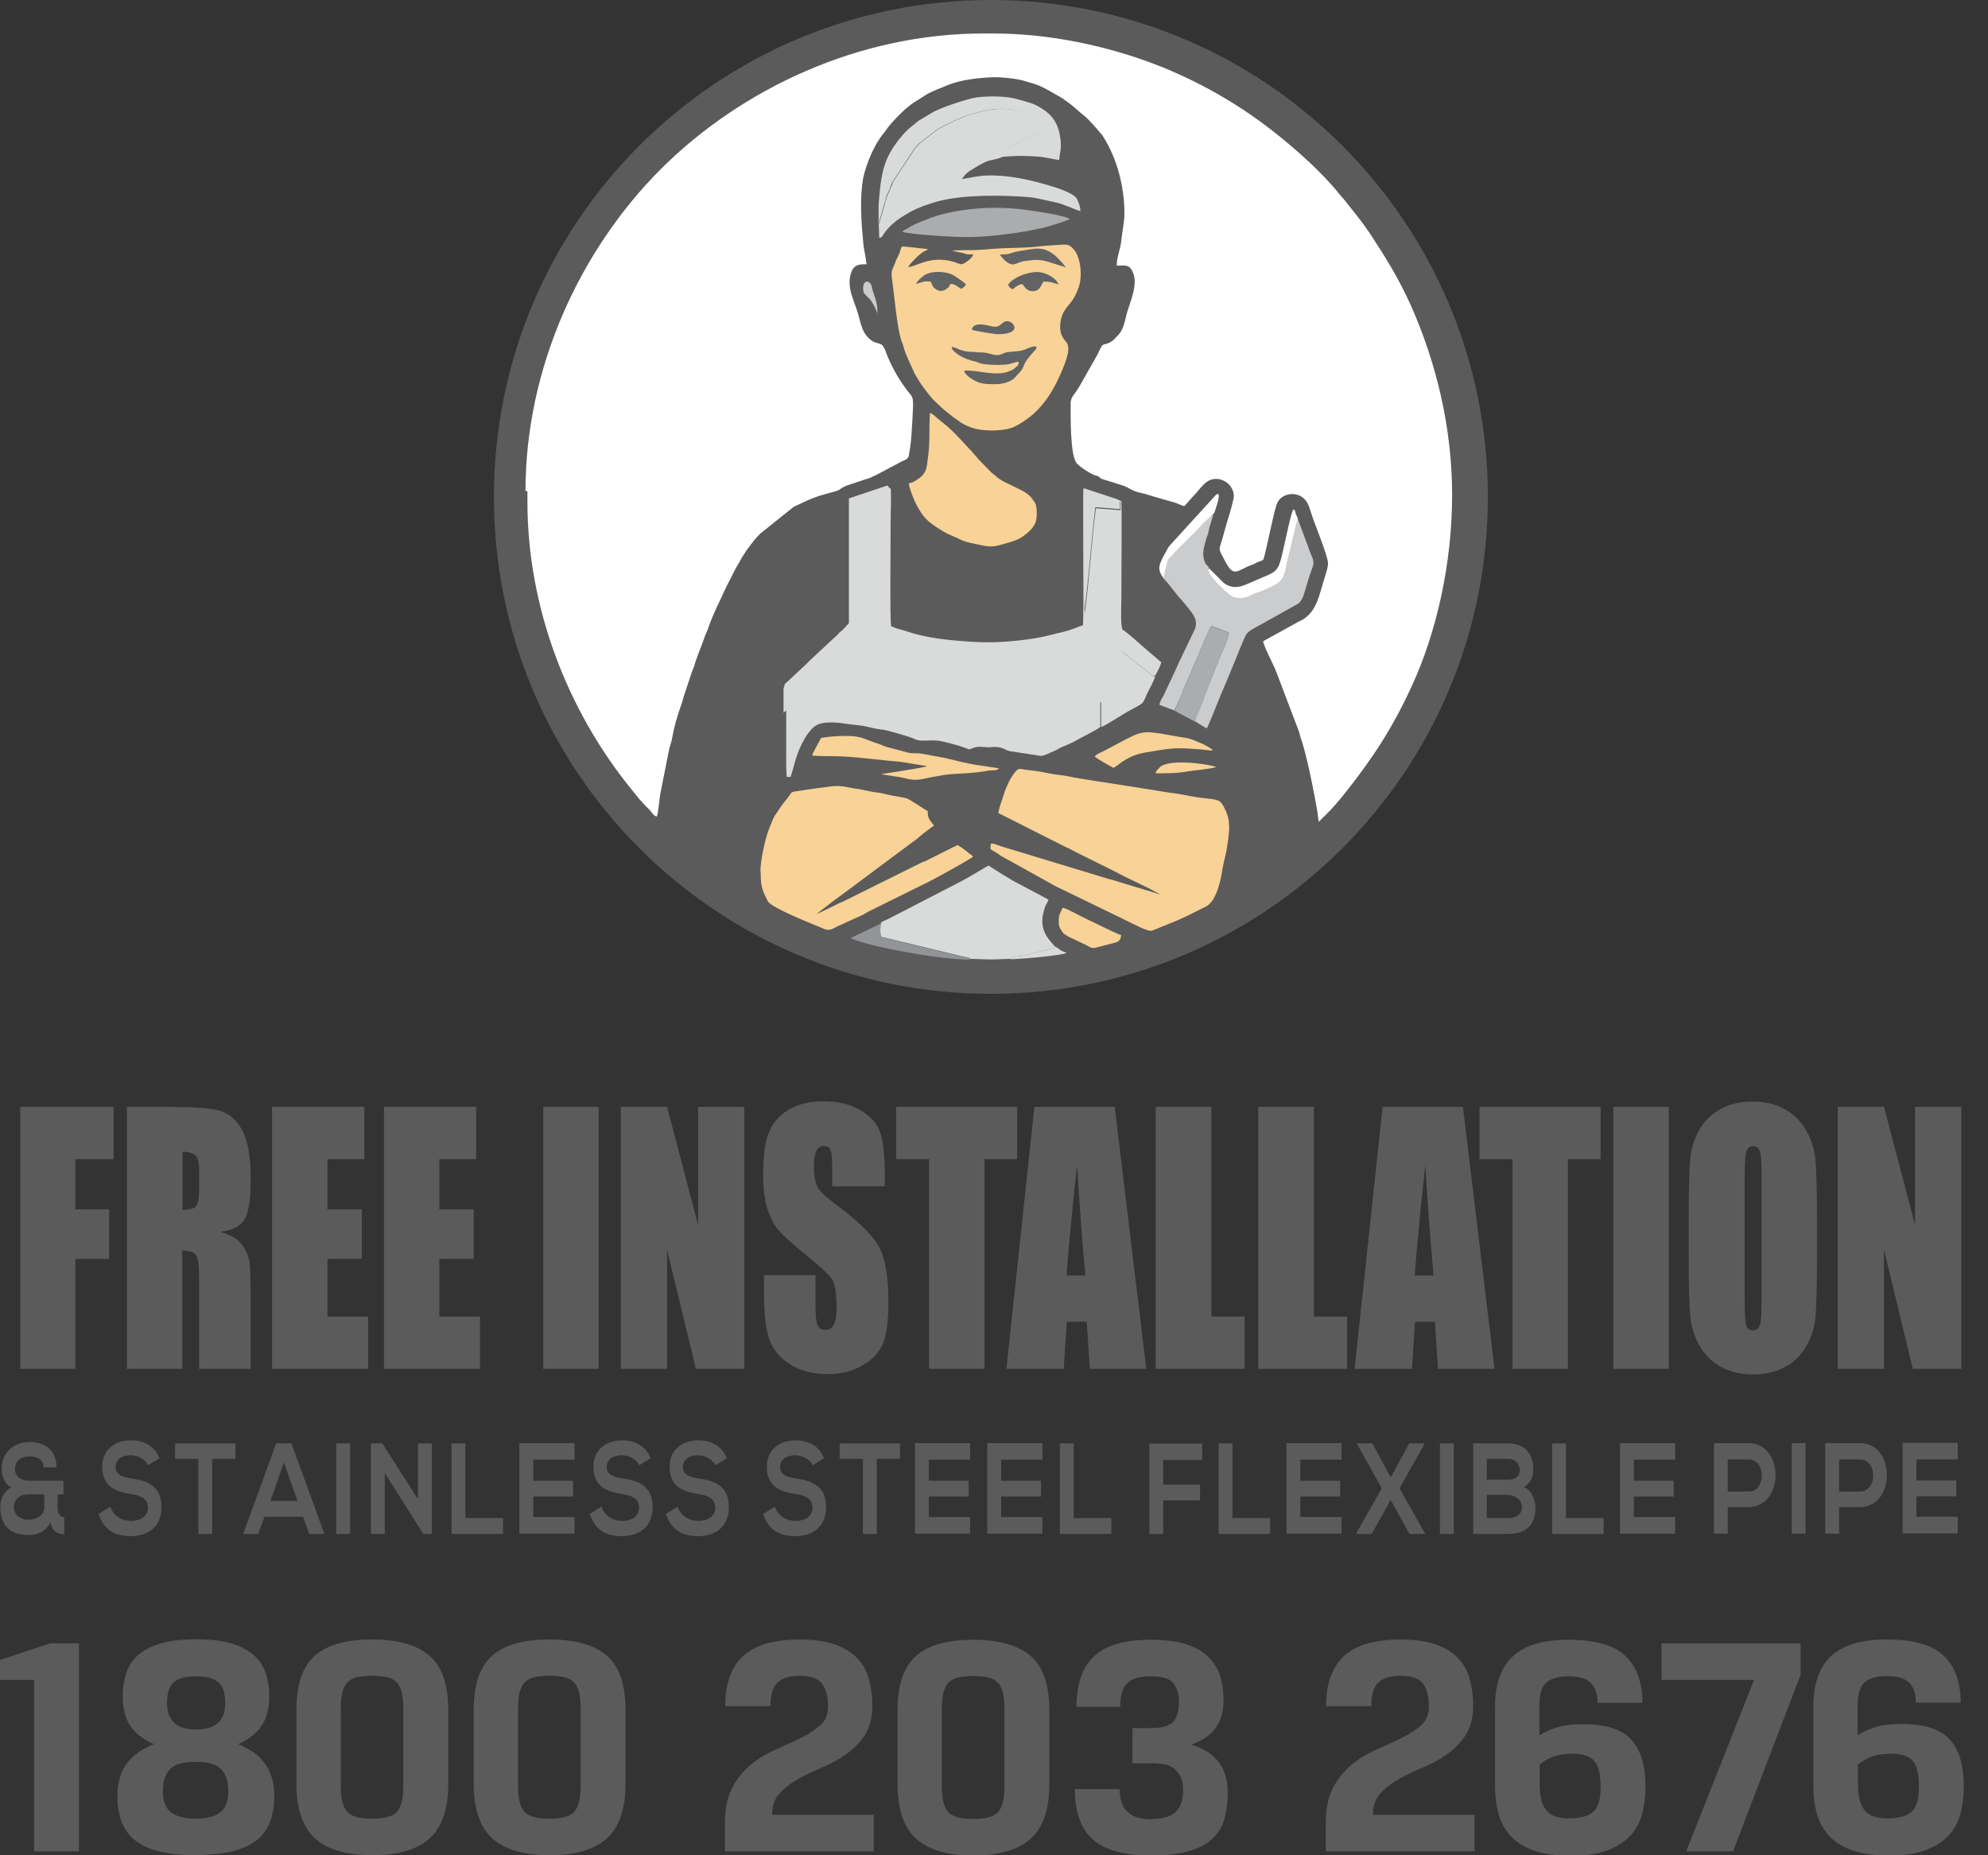 <svg width="75" height="70" viewBox="0 0 75 70" fill="none" xmlns="http://www.w3.org/2000/svg">
<rect x="0" y="0" width="75" height="70" fill="#333333" stroke="none"/>
<g clip-path="url(#clip0_6397_193796)">
<path d="M73.856 57.228H72.299V56.455H73.804V55.859H72.299V55.065H73.856V54.438H71.777V57.855H73.856V57.218V57.228ZM70.167 54.448C69.728 54.448 69.3 54.448 68.861 54.448V57.866H69.383V56.862H70.167C71.526 56.862 71.526 54.448 70.167 54.448ZM69.383 55.065H70.167C70.836 55.065 70.836 56.277 70.167 56.277H69.383V55.065ZM68.119 57.866V54.448H67.596V57.866H68.119ZM65.966 54.448C65.527 54.448 65.099 54.448 64.66 54.448V57.866H65.182V56.862H65.966C67.325 56.862 67.325 54.448 65.966 54.448ZM65.182 55.065H65.966C66.635 55.065 66.635 56.277 65.966 56.277H65.182V55.065ZM63.197 57.239H61.639V56.465H63.144V55.87H61.639V55.075H63.197V54.448H61.117V57.866H63.197V57.228V57.239ZM58.556 54.459V57.876H60.5V57.28H59.079V54.459H58.556ZM56.895 54.459H55.578V57.876H56.895C57.469 57.876 57.929 57.636 57.929 56.873C57.929 56.653 57.814 56.235 57.49 56.11C57.752 55.964 57.846 55.713 57.846 55.452C57.846 54.762 57.438 54.459 56.895 54.459ZM56.09 55.044H56.895C57.229 55.044 57.334 55.305 57.334 55.462C57.334 55.661 57.229 55.828 56.895 55.828H56.09V55.033V55.044ZM56.09 56.403H56.895C57.104 56.403 57.417 56.559 57.417 56.873C57.417 57.186 57.114 57.28 56.895 57.28H56.09V56.403ZM54.846 57.876V54.459H54.324V57.876H54.846ZM52.463 55.734L51.774 54.459H51.199V54.49L52.129 56.152L51.167 57.855V57.876H51.753L52.463 56.591L53.174 57.876H53.759V57.855L52.798 56.152L53.738 54.49V54.459H53.164L52.474 55.734H52.463ZM50.614 57.239H49.056V56.465H50.561V55.87H49.056V55.075H50.614V54.448H48.534V57.866H50.614V57.228V57.239ZM45.973 54.459V57.876H47.917V57.28H46.496V54.459H45.973ZM43.883 57.876V56.612H45.273V56.016H43.883V55.086H45.357V54.469H43.361V57.876H43.883ZM39.985 54.459V57.876H41.929V57.28H40.508V54.459H39.985ZM39.327 57.239H37.77V56.465H39.274V55.87H37.77V55.075H39.327V54.448H37.247V57.866H39.327V57.228V57.239ZM36.599 57.239H35.042V56.465H36.547V55.87H35.042V55.075H36.599V54.448H34.519V57.866H36.599V57.228V57.239ZM32.554 57.876H33.077V55.044H33.955V54.459H31.677V55.044H32.554V57.876ZM31.091 55.023C30.882 54.501 30.433 54.344 30.005 54.344C29.492 54.344 28.928 54.636 28.928 55.337C28.928 56.099 29.451 56.288 30.015 56.371C30.381 56.423 30.652 56.549 30.652 56.873C30.652 57.239 30.339 57.385 30.015 57.385C29.691 57.385 29.357 57.218 29.231 56.842L28.792 57.124C29.001 57.751 29.43 57.96 30.005 57.96C30.621 57.96 31.165 57.636 31.165 56.873C31.165 56.058 30.621 55.87 30.046 55.786C29.712 55.734 29.43 55.65 29.43 55.358C29.43 55.107 29.618 54.908 30.005 54.908C30.308 54.908 30.569 55.096 30.663 55.284L31.081 55.023H31.091ZM27.423 55.023C27.214 54.501 26.765 54.344 26.336 54.344C25.824 54.344 25.26 54.636 25.26 55.337C25.26 56.099 25.782 56.288 26.347 56.371C26.712 56.423 26.984 56.549 26.984 56.873C26.984 57.239 26.671 57.385 26.347 57.385C26.023 57.385 25.688 57.218 25.563 56.842L25.124 57.124C25.333 57.751 25.761 57.96 26.336 57.96C26.953 57.96 27.496 57.636 27.496 56.873C27.496 56.058 26.953 55.87 26.378 55.786C26.044 55.734 25.761 55.65 25.761 55.358C25.761 55.107 25.95 54.908 26.336 54.908C26.639 54.908 26.901 55.096 26.995 55.284L27.413 55.023H27.423ZM24.549 55.023C24.34 54.501 23.891 54.344 23.462 54.344C22.95 54.344 22.386 54.636 22.386 55.337C22.386 56.099 22.908 56.288 23.473 56.371C23.838 56.423 24.11 56.549 24.11 56.873C24.11 57.239 23.797 57.385 23.473 57.385C23.149 57.385 22.814 57.218 22.689 56.842L22.25 57.124C22.459 57.751 22.887 57.96 23.462 57.96C24.079 57.96 24.622 57.636 24.622 56.873C24.622 56.058 24.079 55.87 23.504 55.786C23.17 55.734 22.887 55.65 22.887 55.358C22.887 55.107 23.076 54.908 23.462 54.908C23.765 54.908 24.027 55.096 24.121 55.284L24.539 55.023H24.549ZM21.675 57.239H20.118V56.465H21.623V55.87H20.118V55.075H21.675V54.448H19.595V57.866H21.675V57.228V57.239ZM17.035 54.459V57.876H18.979V57.28H17.558V54.459H17.035ZM15.781 56.58L14.422 54.459H13.994V57.876H14.516V55.577L15.969 57.876H16.293V54.459H15.77V56.58H15.781ZM13.21 57.876V54.459H12.687V57.876H13.21ZM11.224 56.633H10.2L10.712 55.18L11.224 56.633ZM11.663 57.876H12.238L10.994 54.459H10.419L9.176 57.876H9.74L9.981 57.228H11.433L11.663 57.876ZM7.483 57.876H8.005V55.044H8.883V54.459H6.605V55.044H7.483V57.876ZM6.02 55.023C5.811 54.501 5.361 54.344 4.933 54.344C4.421 54.344 3.856 54.636 3.856 55.337C3.856 56.099 4.379 56.288 4.943 56.371C5.309 56.423 5.581 56.549 5.581 56.873C5.581 57.239 5.267 57.385 4.943 57.385C4.619 57.385 4.285 57.218 4.159 56.842L3.72 57.124C3.93 57.751 4.358 57.96 4.933 57.96C5.549 57.96 6.093 57.636 6.093 56.873C6.093 56.058 5.549 55.87 4.975 55.786C4.64 55.734 4.358 55.65 4.358 55.358C4.358 55.107 4.546 54.908 4.933 54.908C5.236 54.908 5.497 55.096 5.591 55.284L6.009 55.023H6.02ZM2.163 56.382H2.393V55.87H1.097C0.909 55.87 0.564 55.776 0.564 55.431C0.564 55.232 0.69 54.95 1.108 54.95C1.39 54.95 1.641 55.054 1.641 55.368H2.132C2.132 54.636 1.599 54.407 1.118 54.407C0.637 54.407 0.063 54.699 0.063 55.431C0.063 55.702 0.188 56.026 0.439 56.12C0.178 56.225 0.01 56.549 0.01 56.831C0.01 57.678 0.502 57.918 1.108 57.918C1.4 57.918 1.714 57.803 1.902 57.437C1.986 57.824 2.216 57.887 2.425 57.887V57.249C2.247 57.249 2.174 57.082 2.174 56.883V56.382H2.163ZM1.066 56.382H1.672V56.873C1.672 57.218 1.275 57.343 1.097 57.343C0.805 57.343 0.523 57.197 0.523 56.842C0.523 56.633 0.69 56.382 1.076 56.382H1.066Z" fill="#5B5B5B"/>
<path d="M73.992 41.762V51.648H72.163L71.076 47.154V51.648H69.331V41.762H71.076L72.247 46.214V41.762H73.992ZM66.457 44.312C66.457 43.852 66.436 43.559 66.394 43.434C66.353 43.309 66.269 43.246 66.144 43.246C66.039 43.246 65.956 43.298 65.903 43.403C65.851 43.507 65.82 43.81 65.82 44.322V48.941C65.82 49.516 65.841 49.872 65.872 49.997C65.914 50.133 65.997 50.196 66.133 50.196C66.269 50.196 66.363 50.123 66.405 49.966C66.447 49.809 66.457 49.443 66.457 48.858V44.312ZM68.547 47.562C68.547 48.555 68.526 49.255 68.495 49.673C68.453 50.091 68.338 50.467 68.14 50.802C67.941 51.147 67.669 51.408 67.325 51.586C66.98 51.774 66.593 51.857 66.133 51.857C65.673 51.857 65.318 51.774 64.973 51.596C64.628 51.418 64.356 51.167 64.147 50.823C63.938 50.478 63.813 50.102 63.771 49.694C63.73 49.286 63.709 48.576 63.709 47.551V45.858C63.709 44.866 63.73 44.166 63.761 43.747C63.803 43.329 63.918 42.953 64.116 42.619C64.315 42.274 64.587 42.013 64.931 41.835C65.276 41.647 65.663 41.563 66.123 41.563C66.583 41.563 66.938 41.647 67.283 41.825C67.628 42.002 67.899 42.253 68.108 42.598C68.317 42.943 68.443 43.319 68.485 43.727C68.526 44.134 68.547 44.845 68.547 45.869V47.562ZM62.956 41.762V51.648H60.866V41.762H62.956ZM60.385 41.762V43.737H59.152V51.648H57.062V43.737H55.818V41.762H60.375H60.385ZM54.083 48.126C53.979 47.008 53.874 45.618 53.77 43.967C53.561 45.869 53.435 47.259 53.373 48.126H54.083ZM55.191 41.762L56.383 51.648H54.251L54.136 49.872H53.383L53.268 51.648H51.105L52.16 41.762H55.181H55.191ZM49.569 41.762V49.673H50.823V51.648H47.468V41.762H49.558H49.569ZM45.702 41.762V49.673H46.956V51.648H43.601V41.762H45.691H45.702ZM40.947 48.126C40.842 47.008 40.737 45.618 40.633 43.967C40.424 45.869 40.299 47.259 40.236 48.126H40.947ZM42.054 41.762L43.246 51.648H41.114L40.999 49.872H40.246L40.131 51.648H37.968L39.024 41.762H42.044H42.054ZM38.376 41.762V43.737H37.142V51.648H35.052V43.737H33.809V41.762H38.365H38.376ZM33.338 44.761H31.395V44.03C31.395 43.685 31.374 43.465 31.321 43.371C31.269 43.277 31.196 43.235 31.081 43.235C30.956 43.235 30.861 43.298 30.799 43.423C30.736 43.549 30.705 43.737 30.705 43.998C30.705 44.322 30.747 44.573 30.82 44.74C30.893 44.907 31.091 45.106 31.405 45.346C32.335 46.026 32.91 46.59 33.15 47.019C33.391 47.458 33.516 48.158 33.516 49.119C33.516 49.819 33.453 50.342 33.317 50.676C33.182 51.011 32.931 51.293 32.544 51.512C32.157 51.742 31.718 51.847 31.206 51.847C30.652 51.847 30.172 51.711 29.775 51.46C29.377 51.199 29.127 50.864 29.001 50.467C28.876 50.06 28.823 49.495 28.823 48.753V48.105H30.767V49.307C30.767 49.673 30.799 49.913 30.851 50.018C30.903 50.123 30.997 50.175 31.144 50.175C31.29 50.175 31.384 50.112 31.457 49.976C31.53 49.84 31.562 49.642 31.562 49.38C31.562 48.795 31.499 48.419 31.374 48.241C31.238 48.064 30.914 47.761 30.402 47.343C29.879 46.925 29.545 46.611 29.377 46.423C29.21 46.235 29.074 45.963 28.959 45.629C28.844 45.294 28.792 44.855 28.792 44.333C28.792 43.58 28.865 43.026 29.033 42.671C29.189 42.316 29.44 42.044 29.796 41.845C30.151 41.647 30.569 41.553 31.06 41.553C31.604 41.553 32.063 41.657 32.44 41.877C32.816 42.096 33.077 42.368 33.192 42.692C33.317 43.016 33.38 43.58 33.38 44.364V44.751L33.338 44.761ZM28.081 41.762V51.648H26.253L25.166 47.154V51.648H23.42V41.762H25.166L26.336 46.214V41.762H28.081ZM22.584 41.762V51.648H20.494V41.762H22.584ZM14.485 41.762H17.965V43.737H16.575V45.629H17.871V47.499H16.575V49.673H18.111V51.648H14.485V41.762ZM10.263 41.762H13.743V43.737H12.353V45.629H13.649V47.499H12.353V49.673H13.889V51.648H10.263V41.762ZM6.887 43.444V45.65C7.117 45.65 7.284 45.608 7.378 45.535C7.472 45.451 7.514 45.2 7.514 44.761V44.218C7.514 43.904 7.472 43.695 7.378 43.601C7.284 43.507 7.128 43.455 6.887 43.455V43.444ZM4.797 41.762H6.271C7.253 41.762 7.922 41.804 8.267 41.898C8.612 41.992 8.904 42.232 9.124 42.619C9.343 43.005 9.458 43.612 9.458 44.458C9.458 45.231 9.385 45.743 9.228 46.005C9.071 46.266 8.768 46.423 8.308 46.475C8.726 46.6 8.998 46.768 9.145 46.987C9.291 47.196 9.374 47.395 9.406 47.572C9.437 47.75 9.458 48.241 9.458 49.036V51.648H7.514V48.356C7.514 47.823 7.483 47.499 7.41 47.374C7.347 47.248 7.169 47.186 6.877 47.186V51.648H4.787V41.762H4.797ZM0.752 41.762H4.285V43.737H2.843V45.629H4.118V47.499H2.843V51.648H0.763V41.762H0.752Z" fill="#5B5B5B"/>
<path fill-rule="evenodd" clip-rule="evenodd" d="M37.383 0C27.026 0 18.634 8.392 18.634 18.749C18.634 29.106 27.026 37.498 37.383 37.498C47.74 37.498 56.132 29.106 56.132 18.749C56.132 8.392 47.729 0 37.383 0Z" fill="#5B5B5B"/>
<path fill-rule="evenodd" clip-rule="evenodd" d="M37.383 1.244C47.05 1.244 54.888 9.082 54.888 18.749C54.888 28.416 47.05 36.255 37.383 36.255C27.716 36.255 19.878 28.416 19.878 18.749C19.878 9.082 27.716 1.244 37.383 1.244Z" fill="#FEFEFE"/>
<path fill-rule="evenodd" clip-rule="evenodd" d="M19.679 18.487L19.7 19.815C19.7 20.337 19.919 21.863 20.045 22.365L20.275 23.358C20.337 23.577 20.4 23.786 20.463 23.995L20.557 24.298C20.724 24.81 20.912 25.301 21.121 25.793C21.163 25.887 21.205 25.981 21.247 26.075L22.574 28.479C22.929 29.012 23.567 29.889 23.995 30.349C24.037 30.391 24.058 30.412 24.1 30.454C24.142 30.506 24.142 30.516 24.194 30.569C24.236 30.61 24.256 30.631 24.288 30.673L25.866 32.209C25.95 32.283 26.012 32.335 26.096 32.398C27.131 33.234 27.778 33.641 28.918 34.31C29.294 34.529 29.775 34.77 30.172 34.937C31.269 35.386 31.468 35.47 32.596 35.804C33.025 35.93 33.474 36.035 33.934 36.129C34.164 36.17 34.394 36.223 34.634 36.254C34.76 36.275 34.885 36.285 34.99 36.306C35.648 36.4 36.202 36.453 36.913 36.453C37.069 36.453 37.153 36.473 37.268 36.473H37.393C37.498 36.473 37.581 36.453 37.686 36.453C37.822 36.453 37.958 36.453 38.093 36.453C38.501 36.453 38.877 36.39 39.264 36.358C39.766 36.327 40.215 36.233 40.717 36.149C40.936 36.108 41.176 36.045 41.396 36.003C42.295 35.815 43.194 35.502 44.05 35.157L45.064 34.707C45.158 34.655 45.231 34.624 45.336 34.571L45.618 34.425C46.057 34.195 46.486 33.944 46.904 33.673L47.656 33.171C48.053 32.889 48.45 32.596 48.816 32.272L49.046 32.074C49.13 32.011 49.171 31.959 49.266 31.886L49.6 31.572C49.6 31.572 49.6 31.572 49.61 31.561C49.61 31.561 49.61 31.561 49.621 31.551L50.499 30.652C50.499 30.652 50.541 30.59 50.593 30.537L50.791 30.318C51.272 29.806 51.92 28.917 52.286 28.322C52.349 28.228 52.39 28.154 52.453 28.06C52.704 27.632 52.965 27.203 53.184 26.754L54.167 24.413L54.459 23.452C54.585 23.013 54.69 22.584 54.773 22.135C54.815 21.894 54.867 21.654 54.898 21.424C55.003 20.525 55.087 20.034 55.076 19.125C55.076 18.989 55.097 18.926 55.097 18.801V18.697C55.097 18.571 55.076 18.498 55.076 18.341C55.076 17.933 55.076 17.568 55.024 17.16C55.003 17.024 54.992 16.909 54.992 16.773C54.961 16.167 54.763 15.279 54.627 14.673C54.428 13.805 54.157 12.969 53.833 12.154C53.812 12.091 53.791 12.071 53.77 12.018L53.582 11.579C53.508 11.391 53.414 11.214 53.32 11.025C53.143 10.66 52.965 10.284 52.746 9.939C52.181 9.008 51.586 8.089 50.864 7.274L50.394 6.741C50.394 6.741 50.321 6.668 50.279 6.626L50.018 6.344C50.018 6.344 50.018 6.344 50.008 6.333L48.565 5.027C48.492 4.964 48.419 4.912 48.346 4.849C47.593 4.243 46.465 3.501 45.587 3.062L44.897 2.717C43.988 2.268 43.005 1.944 42.033 1.662L41.041 1.421C39.797 1.149 38.501 1.045 37.132 1.045C35.836 1.045 34.509 1.223 33.265 1.515C33.119 1.547 32.972 1.588 32.837 1.62C32.481 1.693 32.147 1.818 31.802 1.923C31.718 1.954 31.677 1.975 31.583 1.996C31.112 2.132 30.13 2.55 29.649 2.801L29.377 2.937C28.395 3.396 27.475 4.023 26.618 4.671C26.503 4.755 26.42 4.828 26.315 4.912C26.263 4.954 26.232 4.985 26.169 5.037C25.615 5.476 24.946 6.093 24.465 6.626L24.204 6.908C23.598 7.598 22.908 8.455 22.448 9.228C22.407 9.291 22.386 9.322 22.344 9.395C22.302 9.458 22.281 9.5 22.239 9.562C22.166 9.688 22.104 9.792 22.03 9.907C21.665 10.524 21.205 11.433 20.954 12.102C20.86 12.363 20.745 12.624 20.651 12.896C20.223 14.182 19.898 15.551 19.763 16.92L19.721 17.432C19.689 17.745 19.679 18.122 19.679 18.466V18.487Z" fill="#5B5B5B"/>
<path fill-rule="evenodd" clip-rule="evenodd" d="M19.898 18.529V18.936C19.898 22.907 21.393 26.764 23.765 29.711C24.006 30.014 24.225 30.296 24.497 30.547C24.581 30.631 24.654 30.787 24.779 30.808C24.842 30.651 24.873 30.15 24.915 29.93L25.249 28.248C25.281 28.122 25.333 27.997 25.354 27.861C25.427 27.454 25.542 27.035 25.678 26.659C25.73 26.534 25.751 26.409 25.793 26.283L26.044 25.531C26.085 25.384 26.127 25.29 26.18 25.154C26.221 25.018 26.253 24.914 26.305 24.778C26.389 24.538 26.503 24.287 26.577 24.047C26.618 23.911 26.692 23.806 26.723 23.681C26.806 23.43 27.047 22.876 27.172 22.636C27.287 22.395 27.371 22.186 27.496 21.956C27.611 21.747 27.716 21.497 27.841 21.298C27.925 21.173 27.946 21.089 28.029 20.974C28.102 20.869 28.144 20.786 28.228 20.681C28.374 20.483 28.52 20.284 28.688 20.128L29.942 19.124C30.005 19.093 30.057 19.072 30.119 19.041L30.454 18.884C30.684 18.779 30.966 18.685 31.206 18.623C31.823 18.466 31.541 18.508 31.917 18.33L32.669 18.079C32.816 18.048 32.899 17.985 33.035 17.933L34.018 17.41C34.154 17.348 34.268 17.327 34.289 17.17C34.342 16.909 34.383 16.543 34.394 16.282C34.415 15.947 34.436 15.655 34.446 15.32C34.446 14.912 34.425 15.007 34.143 14.62C33.861 14.233 33.6 13.763 33.432 13.313C33.411 13.261 33.401 13.199 33.359 13.136C33.328 13.084 33.297 13.021 33.255 13C33.056 12.906 32.972 12.958 32.753 12.739C32.513 12.498 32.471 12.185 32.377 11.861C32.241 11.37 31.938 10.879 32.095 10.335C32.21 9.927 32.492 9.98 32.69 9.969C32.669 9.708 32.586 9.415 32.565 9.133C32.492 8.36 32.429 7.471 32.565 6.719C32.669 6.196 32.993 5.434 33.338 5.026C33.432 4.911 33.505 4.786 33.61 4.671C33.861 4.388 34.185 4.054 34.498 3.855L34.958 3.563C35.105 3.469 35.627 3.26 35.815 3.187C36.285 3.009 36.913 2.936 37.435 2.915C37.78 2.904 38.25 2.957 38.564 3.03L39.024 3.166C39.358 3.27 39.745 3.521 40.048 3.688C40.1 3.72 40.163 3.772 40.225 3.814C40.476 3.981 40.675 4.19 40.915 4.378C41.103 4.535 41.354 4.827 41.511 5.016C41.563 5.078 41.594 5.099 41.636 5.183C42.148 5.998 42.42 7.053 42.42 8.046C42.42 8.391 42.337 8.726 42.305 9.06C42.274 9.394 42.138 9.666 42.127 10.021C42.441 10.032 42.608 9.938 42.755 10.314C42.911 10.722 42.681 11.296 42.556 11.673C42.452 11.965 42.431 12.363 42.211 12.613L42.002 12.833C41.668 13.094 41.636 12.864 41.49 13.199C41.396 13.408 41.156 13.815 41.03 14.035C40.873 14.306 40.737 14.588 40.549 14.839C40.466 14.944 40.393 15.059 40.393 15.205C40.393 15.634 40.361 17.222 40.633 17.494C40.8 17.661 41.041 17.807 41.25 17.912C41.323 17.943 41.375 17.943 41.438 17.975C41.532 18.027 41.459 18.037 41.594 18.079L41.971 18.194C42.159 18.267 42.357 18.299 42.535 18.393C42.776 18.529 42.828 18.549 43.099 18.612C43.246 18.643 43.361 18.685 43.497 18.727L44.301 18.957C44.427 18.988 44.563 19.082 44.688 19.093L44.991 18.748C45.179 18.57 45.315 18.34 45.524 18.184C45.942 17.881 46.548 18.215 46.548 18.727C46.548 18.811 46.423 19.281 46.392 19.375C46.256 19.772 46.161 20.211 46.026 20.619C45.973 20.786 46.099 20.922 46.224 21.183C46.559 21.831 46.684 21.497 47.217 21.319C47.311 21.288 47.395 21.225 47.489 21.194C47.646 21.131 47.656 21.162 47.698 20.995C47.761 20.755 47.802 20.546 47.855 20.316C47.938 19.96 48.064 19.323 48.168 19.02C48.314 18.602 48.931 18.508 49.234 18.852C49.359 18.988 49.422 19.218 49.485 19.417C49.589 19.751 50.102 20.985 50.102 21.256C50.102 21.413 50.018 21.643 49.976 21.789C49.767 22.448 49.694 23.012 49.182 23.357C49.119 23.399 49.035 23.43 48.962 23.472L47.656 24.193C47.656 24.35 48.064 25.113 48.147 25.343L48.921 27.38C48.952 27.454 48.973 27.506 48.994 27.569C49.025 27.652 49.035 27.715 49.056 27.788C49.297 28.467 49.558 29.816 49.684 30.526C49.715 30.693 49.715 30.84 49.757 31.007C49.819 30.934 49.924 30.829 50.018 30.746C50.196 30.578 50.614 30.098 50.77 29.889C51.774 28.624 52.537 27.464 53.247 25.917C54.198 23.869 54.783 21.256 54.783 18.675C54.783 16.093 54.167 13.648 53.237 11.547C52.777 10.513 52.233 9.645 51.669 8.788C51.366 8.339 51.042 7.952 50.729 7.555C50.645 7.451 50.561 7.367 50.478 7.262C50.258 6.97 49.694 6.395 49.422 6.144C47.959 4.786 46.465 3.72 44.584 2.852C42.608 1.933 40.006 1.264 37.498 1.264H37.09C32.419 1.264 27.988 3.333 24.936 6.374C21.895 9.415 19.825 13.857 19.825 18.529" fill="white"/>
<path fill-rule="evenodd" clip-rule="evenodd" d="M33.453 18.456L33.485 18.498L32.899 19.062C32.826 19.135 32.784 19.177 32.722 19.25C32.649 19.334 32.575 19.323 32.544 19.449L32.46 20.494C32.408 21.424 32.304 22.312 32.251 23.253C32.241 23.473 32.22 23.765 32.189 23.964C32.168 24.079 32.168 24.382 32.136 24.465C32.136 24.465 32.053 24.549 32.053 24.559L29.691 26.66V26.002C29.701 25.907 29.722 25.939 29.764 25.855C29.618 25.949 29.66 26.002 29.66 26.2V27.548C29.67 28.092 29.639 28.792 29.68 29.314H29.827C29.879 29.147 29.952 28.907 29.984 28.771C30.088 28.363 30.391 27.642 30.757 27.392C31.05 27.183 31.635 27.266 32.001 27.318C32.199 27.35 32.44 27.36 32.638 27.402C32.837 27.444 33.046 27.506 33.255 27.527C33.213 27.392 33.223 26.67 33.244 26.493H41.542V27.433C41.668 27.402 42.399 26.921 42.64 26.796C43.173 26.503 43.089 26.597 43.267 26.19C43.34 26.023 43.559 25.667 43.58 25.51C43.497 25.542 43.57 25.542 43.476 25.489L43.078 25.176C43.078 25.176 42.964 25.092 42.922 25.061L42.619 24.81C42.545 24.758 42.378 24.633 42.305 24.559V23.796C42.305 23.796 42.274 23.765 42.357 23.776C42.263 23.598 42.305 22.835 42.305 22.584C42.305 22.166 42.326 19.031 42.305 18.905L42.19 18.874C42.242 18.937 42.201 18.895 42.274 18.937V19.25L41.344 19.177C41.176 20.452 41.093 21.894 40.926 23.128C40.894 23.065 40.863 18.822 40.905 18.466L41.02 18.498C40.968 18.435 40.978 18.435 40.873 18.446C40.873 18.958 40.894 23.493 40.852 23.598C40.852 23.598 40.842 23.598 40.832 23.598C40.779 23.619 40.832 23.598 40.779 23.619C40.737 23.629 40.717 23.64 40.685 23.65C40.623 23.681 40.56 23.702 40.497 23.723C40.236 23.828 39.922 23.88 39.651 23.953C39.003 24.131 37.958 24.235 37.278 24.235C36.703 24.235 35.428 24.141 34.854 23.995C34.718 23.964 34.561 23.932 34.425 23.89C34.279 23.849 34.154 23.796 34.018 23.765C33.892 23.734 33.736 23.681 33.62 23.629C33.568 23.441 33.6 20.369 33.6 19.731C33.6 19.344 33.631 18.791 33.6 18.425C33.495 18.425 33.526 18.414 33.485 18.466" fill="#D9DADA"/>
<path fill-rule="evenodd" clip-rule="evenodd" d="M35.941 9.458C36.045 9.5 36.181 9.51 36.306 9.542C36.484 9.594 36.484 9.615 36.714 9.594C36.714 9.719 36.39 9.96 36.275 9.97C36.191 9.97 36.056 9.897 35.972 9.876C35.063 9.625 34.592 10.064 34.258 10.075C34.331 9.96 34.477 9.813 34.592 9.698C34.655 9.636 34.707 9.594 34.791 9.531C34.864 9.468 34.989 9.447 35 9.395C34.812 9.385 34.143 9.291 34.028 9.301C33.955 9.416 33.965 9.5 33.913 9.604C33.861 9.709 33.809 9.803 33.777 9.897C33.652 10.252 33.6 10.158 33.662 10.597C33.735 11.151 33.85 12.384 33.997 12.823C34.028 12.917 34.08 13.032 34.101 13.137C34.195 13.461 34.373 13.774 34.477 14.035C34.509 14.119 34.582 14.213 34.634 14.307C34.739 14.506 35.105 14.986 35.261 15.133L35.596 15.446C35.596 15.446 35.669 15.509 35.711 15.54L35.951 15.729C36.212 15.906 36.233 15.969 36.63 16.126C37.038 16.282 37.728 16.272 38.125 16.157C38.365 16.084 38.731 15.833 38.919 15.676C39.254 15.394 39.536 15.028 39.755 14.631C39.922 14.338 40.278 13.565 40.299 13.241C40.33 12.875 40.173 12.938 40.048 12.635C39.943 12.395 40.006 11.987 40.131 11.768C40.33 11.433 40.497 11.402 40.696 10.838C40.842 10.419 40.769 9.74 40.539 9.447C40.34 9.207 40.278 9.218 39.943 9.238C39.713 9.259 39.4 9.27 39.149 9.301C38.647 9.364 38.052 9.343 37.519 9.385C37.268 9.406 37.007 9.427 36.735 9.437C36.578 9.437 36.003 9.437 35.909 9.458" fill="#F8D296"/>
<path fill-rule="evenodd" clip-rule="evenodd" d="M37.675 30.683L40.142 31.927C40.215 31.969 40.267 31.979 40.34 32.021C40.466 32.084 40.602 32.157 40.727 32.22L42.054 32.878C42.493 33.118 42.974 33.328 43.403 33.547C43.455 33.578 43.538 33.62 43.591 33.651C43.664 33.693 43.716 33.704 43.768 33.746L42.211 33.275C42.075 33.223 41.96 33.202 41.814 33.16L37.79 31.938C37.675 31.906 37.477 31.802 37.383 31.833C37.351 32.115 37.331 32 37.644 32.209C37.696 32.241 37.717 32.261 37.78 32.303L39.797 33.422C39.849 33.453 39.901 33.474 39.943 33.495L42.525 34.749C42.702 34.832 43.308 35.167 43.465 35.115L44.437 34.718C44.886 34.519 45.106 34.394 45.493 34.205C45.9 34.007 46.068 33.16 46.12 32.784C46.161 32.533 46.235 32.293 46.276 32.063C46.36 31.499 46.465 31.018 46.214 30.527C46.026 30.15 46.005 30.182 45.294 30.098C44.991 30.067 44.489 29.941 44.134 29.91L42.566 29.659C41.866 29.544 40.926 29.419 40.257 29.283C39.995 29.231 39.724 29.22 39.462 29.158C39.201 29.095 38.95 29.074 38.689 29.043C38.438 29.011 38.417 28.917 38.146 29.346C38.093 29.429 38.041 29.544 37.999 29.638C37.947 29.743 37.905 29.847 37.874 29.962C37.801 30.213 37.696 30.433 37.665 30.683" fill="#F8D296"/>
<path fill-rule="evenodd" clip-rule="evenodd" d="M28.698 32.889C28.698 33.422 28.74 33.568 28.97 34.007C29.064 34.195 30.036 34.603 30.266 34.707L31.102 35.052C31.342 35.146 31.436 35.01 31.698 34.906C31.802 34.864 31.854 34.833 31.969 34.78L32.523 34.53C32.607 34.488 32.69 34.435 32.764 34.394L34.77 33.401C34.843 33.359 34.833 33.37 34.906 33.338C35.021 33.286 36.63 32.419 36.714 32.314L36.296 31.99C36.296 31.99 36.244 31.959 36.212 31.938C36.066 31.844 36.16 31.896 35.951 31.969L34.969 32.46C34.895 32.502 34.864 32.502 34.791 32.533L31.823 34.007C31.771 34.038 31.718 34.049 31.656 34.08L30.82 34.488C30.861 34.415 31.959 33.61 32.032 33.558L34.613 31.635C34.613 31.635 34.676 31.582 34.687 31.572C34.739 31.53 34.781 31.488 34.822 31.457L35.24 31.143C35.167 31.06 35.146 31.049 35.073 30.934C35.01 30.83 35 30.746 35 30.6C34.906 30.569 34.373 30.182 34.195 30.119C34.101 30.088 33.756 30.036 33.641 30.015C33.464 29.983 33.286 29.921 33.077 29.9C32.899 29.879 32.711 29.837 32.523 29.795C32.366 29.764 32.157 29.743 31.98 29.701C31.509 29.597 31.238 29.701 30.788 29.743L29.952 29.869C29.827 29.9 29.837 29.942 29.774 30.025L29.492 30.391C29.409 30.517 29.315 30.652 29.221 30.788C29.148 30.914 29.085 31.112 29.022 31.248C28.865 31.635 28.688 32.481 28.688 32.878" fill="#F8D296"/>
<path fill-rule="evenodd" clip-rule="evenodd" d="M33.234 34.832C33.203 34.957 33.203 35.219 33.234 35.344L36.442 36.117C36.536 36.138 36.578 36.128 36.62 36.18C36.85 36.18 37.132 36.201 37.372 36.201C37.623 36.201 37.895 36.18 38.135 36.18C38.167 36.096 38.449 36.086 38.543 36.065L39.786 35.762V35.699C39.682 35.553 39.149 35.145 39.379 34.383C39.4 34.309 39.41 34.236 39.452 34.163C39.494 34.09 39.525 34.017 39.557 33.944L38.397 33.327C38.208 33.243 37.289 32.658 37.289 32.658L36.578 33.076C36.495 33.129 36.4 33.17 36.317 33.223L33.485 34.686C33.359 34.738 33.328 34.748 33.223 34.822" fill="#D9DADA"/>
<path fill-rule="evenodd" clip-rule="evenodd" d="M33.15 8.434L33.171 8.967C33.286 8.988 33.286 8.873 33.464 8.664C33.704 8.382 34.007 8.183 34.321 8.006C34.624 7.838 35.084 7.671 35.418 7.588C36.38 7.337 37.853 7.358 38.846 7.441C39.16 7.473 39.525 7.577 39.849 7.64C40.111 7.692 40.654 7.953 40.758 7.964C40.758 7.859 40.737 7.755 40.696 7.661C40.654 7.556 40.633 7.483 40.56 7.42C40.278 7.18 39.588 7.002 39.222 6.898C38.553 6.71 37.634 6.553 36.933 6.647C36.703 6.678 36.495 6.731 36.285 6.752C36.38 6.637 36.38 6.605 36.568 6.459L36.944 6.229C37.059 6.177 37.195 6.083 37.352 6.051C37.414 6.041 37.79 5.957 37.832 5.916H37.728C37.926 5.592 38.647 5.226 39.013 5.069C39.128 5.017 39.222 5.006 39.212 4.829C39.212 4.735 39.107 4.62 39.044 4.557C38.595 4.139 38.041 4.045 37.383 4.139C37.132 4.17 36.589 4.306 36.38 4.4C35.92 4.599 35.815 4.641 35.366 4.891L34.77 5.351C34.645 5.445 34.687 5.445 34.551 5.56L33.704 6.846C33.652 6.961 33.631 7.034 33.579 7.149C33.547 7.243 33.485 7.337 33.453 7.441C33.411 7.567 33.391 7.671 33.359 7.776L33.171 8.413C33.171 8.413 33.171 8.424 33.171 8.434" fill="#D9DADA"/>
<path fill-rule="evenodd" clip-rule="evenodd" d="M43.852 21.759C43.894 21.842 44.009 21.936 44.061 22.009L44.479 22.532C44.563 22.616 44.625 22.699 44.698 22.783C44.918 23.065 45.242 23.358 45.075 23.744L44.625 24.685C44.552 24.863 44.479 24.957 44.406 25.155L43.883 26.273C43.831 26.357 43.737 26.503 43.747 26.597L44.301 26.806C44.301 26.806 44.374 26.66 44.395 26.618C44.416 26.576 44.416 26.545 44.437 26.503L44.573 26.221C44.615 26.148 44.615 26.085 44.646 26.012L45.169 24.81C45.252 24.633 45.608 23.723 45.702 23.619C45.785 23.64 46.266 23.817 46.36 23.88C46.36 24.079 45.984 24.863 45.963 24.936C45.911 25.145 45.942 25.009 45.879 25.145C45.817 25.27 45.785 25.427 45.723 25.552C45.587 25.855 45.367 26.493 45.242 26.796C45.169 26.963 45.096 27.068 45.096 27.224L45.524 27.486C45.587 27.413 46.109 26.064 46.214 25.845C46.297 25.657 46.371 25.469 46.444 25.291L46.559 25.019C46.632 24.852 46.935 24.047 47.029 23.922C47.133 23.786 47.332 23.692 47.489 23.608L48.983 22.772C49.046 22.72 49.119 22.616 49.151 22.532C49.245 22.302 49.37 21.79 49.433 21.644C49.464 21.55 49.506 21.445 49.537 21.341C49.6 21.121 49.443 20.933 49.391 20.734L48.962 19.585C48.879 19.721 48.879 19.762 48.858 19.951L48.586 21.069C48.513 21.33 48.513 21.55 48.377 21.8C48.241 22.051 47.813 22.177 47.51 22.312C47.437 22.344 47.384 22.344 47.322 22.375C47.06 22.501 46.925 22.584 46.559 22.511C46.35 22.469 45.67 21.769 45.618 21.591C45.555 21.382 45.587 21.435 45.618 21.424C45.566 21.341 45.503 21.32 45.461 21.226C45.336 20.933 45.409 20.682 45.493 20.379C45.514 20.296 45.545 20.243 45.576 20.139C45.597 20.045 45.618 19.94 45.639 19.857C45.702 19.658 45.743 19.543 45.785 19.334C45.66 19.418 45.618 19.501 45.493 19.606L45.294 19.804C45.294 19.804 45.263 19.846 45.231 19.877L44.291 20.818C44.239 20.87 44.228 20.902 44.165 20.964C44.03 21.079 44.019 21.121 43.977 21.32C43.946 21.487 43.894 21.612 43.883 21.779C43.862 21.759 43.841 21.769 43.821 21.748" fill="#CBCCCE"/>
<path fill-rule="evenodd" clip-rule="evenodd" d="M33.234 27.517C33.422 27.538 34.31 27.789 34.509 27.883C34.582 27.925 34.697 27.945 34.791 27.945C35.031 27.945 35.157 27.925 35.397 27.945C35.658 27.987 36.202 28.134 36.442 28.228C36.578 28.28 36.557 28.29 36.693 28.228C36.923 28.134 37.111 28.196 37.289 28.196C37.404 28.196 37.487 28.175 37.602 28.186C37.853 28.207 37.916 28.301 38.104 28.343L39.264 28.52C39.4 28.52 39.567 28.416 39.755 28.343C39.818 28.322 39.901 28.27 39.975 28.228C40.184 28.123 40.403 28.061 40.664 27.904C40.727 27.862 41.48 27.486 41.511 27.423V26.482H33.213C33.192 26.65 33.181 27.371 33.223 27.517" fill="#D9DADA"/>
<path fill-rule="evenodd" clip-rule="evenodd" d="M34.289 18.247C34.289 18.383 34.477 18.853 34.54 18.979C34.843 19.553 34.958 19.658 35.523 20.013C35.846 20.212 36.003 20.233 36.212 20.348C36.421 20.463 36.777 20.515 37.007 20.567C37.383 20.661 37.592 20.609 37.905 20.515C38.156 20.442 38.407 20.379 38.616 20.222C38.815 20.066 39.003 19.919 39.086 19.658C39.118 19.532 39.118 19.334 39.107 19.198C39.086 19 39.044 18.968 38.95 18.832C38.783 18.571 38.386 18.435 38.198 18.331C37.989 18.226 37.728 18.122 37.56 17.954C37.498 17.892 37.466 17.892 37.414 17.839L36.913 17.327C36.86 17.265 36.86 17.254 36.797 17.192C36.745 17.139 36.714 17.087 36.672 17.045C36.38 16.742 36.097 16.408 35.805 16.146C35.752 16.094 35.721 16.073 35.658 16.021L35.376 15.791C35.324 15.749 35.188 15.603 35.084 15.582C35.042 16.146 35.094 16.721 35.01 17.244C34.958 17.589 35 17.85 34.592 18.101C34.467 18.184 34.436 18.205 34.279 18.237" fill="#F8D296"/>
<path fill-rule="evenodd" clip-rule="evenodd" d="M33.15 8.434V8.413L33.338 7.776C33.38 7.661 33.401 7.567 33.432 7.441C33.464 7.337 33.516 7.243 33.558 7.149C33.6 7.023 33.62 6.961 33.683 6.846L34.53 5.56C34.655 5.445 34.624 5.445 34.749 5.351L35.345 4.891C35.784 4.641 35.899 4.599 36.359 4.4C36.578 4.306 37.111 4.17 37.362 4.139C38.01 4.045 38.574 4.139 39.024 4.557C39.086 4.62 39.191 4.735 39.191 4.829C39.191 5.006 39.107 5.027 38.992 5.069C38.627 5.226 37.905 5.602 37.707 5.916H37.811C37.895 5.916 38.208 5.884 38.344 5.884C38.689 5.884 39.118 5.884 39.452 5.947L39.954 6.041C39.995 5.759 40.048 5.55 40.006 5.236C39.943 4.745 39.766 4.4 39.358 4.129C39.003 3.888 38.773 3.857 38.417 3.752C37.989 3.616 37.268 3.616 36.819 3.679C36.484 3.731 35.502 4.055 35.178 4.243L34.76 4.494C34.687 4.547 34.697 4.515 34.624 4.578C34.488 4.703 34.321 4.808 34.154 4.986C33.861 5.299 33.61 5.644 33.443 6.041C33.255 6.49 33.202 7.055 33.161 7.546C33.129 7.839 33.161 8.142 33.14 8.434" fill="#D9DADA"/>
<path fill-rule="evenodd" clip-rule="evenodd" d="M34.038 8.747C34.436 8.862 36.045 8.946 36.515 8.946C37.184 8.946 38.355 8.81 38.971 8.674C39.097 8.643 39.212 8.632 39.337 8.601C39.546 8.549 40.205 8.35 40.361 8.266C40.152 8.12 39.107 7.974 38.794 7.932C37.686 7.765 36.4 7.828 35.345 8.141C35.125 8.204 34.519 8.444 34.331 8.559C34.268 8.601 34.258 8.611 34.174 8.653C34.122 8.674 34.059 8.695 34.049 8.758" fill="#AAACAE"/>
<path fill-rule="evenodd" clip-rule="evenodd" d="M30.976 27.841C30.914 27.977 30.642 28.426 30.642 28.51C30.997 28.541 31.415 28.52 31.771 28.541C32.492 28.572 33.223 28.687 33.944 28.739L34.979 28.907C34.979 28.907 34.969 28.907 34.958 28.907C34.937 28.959 33.265 29.199 33.234 29.21L33.756 29.293C34.185 29.335 34.362 29.502 34.885 29.377C35.052 29.335 35.261 29.304 35.428 29.273C35.888 29.168 36.536 29.21 37.174 29.095C37.268 29.074 37.341 29.064 37.456 29.064C37.498 29.064 37.55 29.064 37.592 29.053L37.696 28.99L36.871 28.865C36.557 28.823 35.962 28.677 35.627 28.593L34.77 28.436C34.613 28.405 34.446 28.436 34.289 28.405L33.495 28.196C33.37 28.165 33.234 28.092 33.129 28.06C32.544 27.872 32.523 27.768 31.907 27.768C31.593 27.768 31.279 27.788 30.976 27.841Z" fill="#F8D296"/>
<path fill-rule="evenodd" clip-rule="evenodd" d="M29.754 25.845C29.712 25.928 29.691 25.897 29.67 25.991V26.649L32.042 24.549C32.042 24.549 32.126 24.465 32.126 24.455C32.168 24.371 32.168 24.068 32.178 23.953C32.21 23.765 32.23 23.462 32.241 23.242C32.293 22.302 32.398 21.413 32.45 20.483L32.534 19.438C32.565 19.313 32.638 19.323 32.711 19.24C32.774 19.177 32.816 19.125 32.889 19.052L33.474 18.487L33.443 18.445L32.136 18.884V23.556L31.854 23.859C31.812 23.901 31.812 23.89 31.781 23.911C31.739 23.942 31.739 23.953 31.708 23.995L30.652 24.977C30.464 25.176 30.005 25.583 29.743 25.834L29.754 25.845Z" fill="#D9DADA"/>
<path d="M29.754 25.845C29.712 25.928 29.691 25.897 29.67 25.991V26.649L32.042 24.549C32.042 24.549 32.126 24.465 32.126 24.455C32.168 24.371 32.168 24.068 32.178 23.953C32.21 23.765 32.23 23.462 32.241 23.242C32.293 22.302 32.398 21.413 32.45 20.483L32.534 19.438C32.565 19.313 32.638 19.323 32.711 19.24C32.774 19.177 32.816 19.125 32.889 19.052L33.474 18.487L33.443 18.445L32.136 18.884V23.556L31.854 23.859C31.812 23.901 31.812 23.89 31.781 23.911C31.739 23.942 31.739 23.953 31.708 23.995L30.652 24.977C30.464 25.176 30.005 25.583 29.743 25.834L29.754 25.845Z" stroke="#D9DADA" stroke-width="0.22" stroke-miterlimit="22.93"/>
<path fill-rule="evenodd" clip-rule="evenodd" d="M44.291 26.806L45.096 27.235C45.096 27.078 45.169 26.973 45.242 26.806C45.378 26.503 45.587 25.865 45.723 25.562C45.785 25.437 45.817 25.28 45.879 25.155C45.942 25.019 45.911 25.155 45.963 24.946C45.984 24.873 46.35 24.078 46.36 23.89C46.266 23.828 45.796 23.65 45.702 23.629C45.608 23.733 45.252 24.632 45.169 24.82L44.646 26.022C44.615 26.095 44.604 26.158 44.573 26.231L44.437 26.513C44.437 26.513 44.416 26.587 44.395 26.628C44.385 26.66 44.333 26.796 44.301 26.816" fill="#AAACAE"/>
<path fill-rule="evenodd" clip-rule="evenodd" d="M41.302 28.542C41.365 28.626 42.002 28.971 42.002 28.971C42.107 28.929 42.242 28.803 42.337 28.741C42.807 28.438 43.016 28.427 43.622 28.323C44.301 28.208 44.552 28.218 45.231 28.27C45.409 28.281 45.597 28.323 45.764 28.312C45.723 28.25 45.419 28.082 45.305 28.041C45.127 27.967 44.949 27.873 44.74 27.842C44.301 27.779 43.883 27.675 43.434 27.633C43.078 27.602 42.87 27.696 42.535 27.863L41.668 28.323C41.594 28.364 41.406 28.427 41.291 28.542" fill="#F8D296"/>
<path fill-rule="evenodd" clip-rule="evenodd" d="M36.808 13.282C36.17 13.282 36.15 13.104 35.909 13.094C35.909 13.178 35.92 13.178 35.972 13.23C36.139 13.408 36.38 13.523 36.62 13.596C36.683 13.617 36.724 13.617 36.787 13.637C36.839 13.648 36.902 13.679 36.954 13.7C37.153 13.773 37.853 13.794 38.093 13.732C38.198 13.7 38.323 13.658 38.428 13.648C38.428 13.794 38.417 13.773 38.323 13.857C38.25 13.92 38.229 13.941 38.135 13.982C37.623 14.223 37.007 13.982 36.484 13.982H36.38C36.369 14.129 36.683 14.317 36.787 14.369C37.038 14.505 37.299 14.494 37.581 14.494C37.832 14.494 38.093 14.411 38.25 14.285L38.511 14.003C38.585 13.909 38.595 13.857 38.637 13.763C38.71 13.596 38.825 13.47 38.929 13.345C38.971 13.293 39.076 13.198 39.097 13.146C39.16 12.958 38.721 13.167 38.668 13.188C38.428 13.272 38.313 13.251 38.041 13.282C37.801 13.303 37.759 13.46 37.456 13.376C37.195 13.303 37.142 13.293 36.839 13.293" fill="#626365"/>
<path fill-rule="evenodd" clip-rule="evenodd" d="M39.943 34.708C39.943 34.917 39.943 34.969 40.058 35.126C40.058 35.136 40.1 35.189 40.1 35.189C40.152 35.251 40.1 35.209 40.173 35.251C40.215 35.283 40.257 35.314 40.319 35.345L40.978 35.659C41.093 35.722 41.187 35.784 41.312 35.763L42.075 35.565C42.201 35.533 42.284 35.46 42.295 35.283C42.065 35.209 41.386 34.854 41.062 34.708C40.821 34.603 40.267 34.279 40.09 34.248C40.027 34.405 39.943 34.488 39.943 34.708Z" fill="#F8D296"/>
<path fill-rule="evenodd" clip-rule="evenodd" d="M45.618 21.445C45.618 21.445 45.545 21.413 45.618 21.612C45.67 21.779 46.35 22.479 46.559 22.532C46.924 22.615 47.06 22.521 47.322 22.396C47.384 22.364 47.437 22.364 47.51 22.333C47.813 22.197 48.241 22.061 48.377 21.821C48.513 21.57 48.513 21.361 48.586 21.09L48.858 19.971C48.889 19.794 48.889 19.752 48.962 19.605C48.962 19.532 48.921 19.459 48.889 19.396C48.847 19.282 48.889 19.271 48.795 19.219C48.722 19.282 48.492 20.389 48.45 20.567C48.2 21.696 48.241 21.508 47.259 21.946C46.883 22.114 46.538 22.281 46.161 21.988L45.618 21.445Z" fill="white"/>
<path fill-rule="evenodd" clip-rule="evenodd" d="M42.169 18.844L40.999 18.457L40.884 18.426C40.842 18.781 40.884 23.024 40.905 23.087C41.072 21.854 41.166 20.411 41.323 19.136L42.253 19.21V18.896C42.18 18.854 42.222 18.896 42.169 18.833" fill="#D9DADA"/>
<path fill-rule="evenodd" clip-rule="evenodd" d="M36.62 36.192C36.568 36.14 36.536 36.15 36.442 36.129L33.234 35.356C33.202 35.23 33.202 34.959 33.234 34.844L32.084 35.398C32.879 35.753 35.742 36.244 36.62 36.202" fill="#929497"/>
<path fill-rule="evenodd" clip-rule="evenodd" d="M43.852 21.758C43.852 21.758 43.894 21.769 43.915 21.79C43.915 21.622 43.967 21.497 44.009 21.33C44.05 21.142 44.05 21.1 44.197 20.974C44.26 20.922 44.27 20.88 44.322 20.828L45.263 19.888C45.263 19.888 45.305 19.835 45.325 19.814L45.524 19.616C45.65 19.511 45.691 19.428 45.817 19.344C45.827 19.271 46.141 18.487 45.879 18.665L44.155 20.556C44.061 20.661 44.071 20.661 44.009 20.776C43.758 21.236 43.622 21.445 43.862 21.758" fill="white"/>
<path fill-rule="evenodd" clip-rule="evenodd" d="M43.57 25.5C43.632 25.417 43.789 25.114 43.81 24.988L43.078 24.361C42.943 24.236 42.41 23.766 42.337 23.755C42.263 23.745 42.316 23.724 42.284 23.776V24.539C42.357 24.612 42.535 24.738 42.598 24.79L42.901 25.041C42.901 25.041 43.016 25.124 43.058 25.156L43.455 25.469C43.549 25.532 43.476 25.521 43.559 25.49" fill="#D9DADA"/>
<path fill-rule="evenodd" clip-rule="evenodd" d="M37.728 9.615C37.728 9.615 38.01 10.033 38.261 9.97C38.397 9.939 38.459 9.887 38.616 9.855C39.055 9.793 39.243 9.772 39.672 9.918L40.205 10.085C40.152 9.991 39.901 9.719 39.797 9.636C39.337 9.26 39.034 9.385 38.428 9.479C38.303 9.5 38.208 9.531 38.104 9.563C37.958 9.615 37.895 9.584 37.738 9.604" fill="#626365"/>
<path fill-rule="evenodd" clip-rule="evenodd" d="M38.031 10.744C38.073 10.838 38.125 10.891 38.219 10.912C38.282 10.838 38.438 10.723 38.574 10.723C38.658 10.818 38.731 11.006 39.003 10.985C39.264 10.964 39.316 10.661 39.358 10.63C39.567 10.609 39.766 10.671 39.933 10.734C39.86 10.504 39.462 10.264 39.118 10.264C38.71 10.264 38.188 10.494 38.031 10.744Z" fill="#626365"/>
<path fill-rule="evenodd" clip-rule="evenodd" d="M34.53 10.713C34.749 10.681 34.833 10.577 35.115 10.629C35.167 10.723 35.167 10.796 35.251 10.87C35.418 11.005 35.554 11.016 35.721 10.89C35.846 10.796 35.784 10.838 35.857 10.713C36.024 10.702 36.15 10.838 36.265 10.901C36.359 10.838 36.39 10.817 36.442 10.734C36.38 10.639 36.108 10.483 36.024 10.42C35.773 10.232 35.136 10.19 34.854 10.399C34.739 10.483 34.603 10.608 34.551 10.723" fill="#626365"/>
<path fill-rule="evenodd" clip-rule="evenodd" d="M43.601 29.178C44.04 29.178 44.406 29.178 44.813 29.105C45.002 29.074 45.775 29.001 45.879 28.938C45.493 28.802 44.05 28.625 43.747 28.959C43.643 29.074 43.622 29.064 43.601 29.168" fill="#F8D296"/>
<path fill-rule="evenodd" clip-rule="evenodd" d="M36.662 12.437C36.714 12.479 37.456 12.594 37.571 12.604C37.738 12.615 37.916 12.604 38.052 12.562C38.543 12.416 38.093 11.977 37.853 12.165C37.728 12.259 37.675 12.353 37.456 12.322C37.362 12.312 36.735 12.082 36.662 12.437Z" fill="#626365"/>
<path fill-rule="evenodd" clip-rule="evenodd" d="M38.135 36.192C38.438 36.192 40.069 36.056 40.236 35.952C40.163 35.91 40.09 35.9 40.006 35.847C39.933 35.795 39.881 35.743 39.776 35.701V35.764L38.543 36.067C38.449 36.088 38.156 36.088 38.135 36.182" fill="#D9DADA"/>
<path fill-rule="evenodd" clip-rule="evenodd" d="M33.098 11.872C33.129 11.454 32.993 11.214 32.92 10.952C32.899 10.879 32.899 10.838 32.879 10.775C32.837 10.66 32.722 10.566 32.617 10.67C32.544 10.754 32.554 10.973 32.596 11.057C32.628 11.109 32.753 11.224 32.816 11.287C32.899 11.37 33.098 11.747 33.108 11.872" fill="#CBCCCE"/>
<path d="M71.285 66.174C71.035 66.174 70.815 66.206 70.606 66.279C70.408 66.352 70.24 66.457 70.094 66.582V67.314C70.094 67.522 70.115 67.711 70.146 67.867C70.178 68.024 70.24 68.16 70.324 68.275C70.408 68.39 70.522 68.474 70.658 68.526C70.794 68.578 70.982 68.609 71.212 68.609C71.463 68.609 71.662 68.578 71.819 68.526C71.975 68.474 72.101 68.39 72.184 68.285C72.268 68.181 72.32 68.055 72.351 67.909C72.383 67.763 72.393 67.585 72.393 67.397C72.393 66.958 72.32 66.634 72.163 66.446C72.007 66.258 71.714 66.164 71.285 66.164M70.105 65.453C70.355 65.307 70.596 65.202 70.836 65.14C71.076 65.077 71.379 65.046 71.735 65.046C72.602 65.046 73.219 65.244 73.564 65.641C73.919 66.038 74.086 66.624 74.086 67.397C74.086 67.763 74.044 68.108 73.961 68.432C73.877 68.745 73.721 69.027 73.511 69.257C73.292 69.487 72.999 69.675 72.634 69.811C72.268 69.947 71.808 70.01 71.254 70.01C70.7 70.01 70.209 69.937 69.843 69.801C69.478 69.665 69.185 69.477 68.976 69.236C68.767 68.996 68.621 68.724 68.537 68.411C68.453 68.097 68.412 67.763 68.412 67.407V64.387C68.412 63.53 68.631 62.903 69.08 62.485C69.53 62.067 70.23 61.858 71.171 61.858C72.174 61.858 72.895 62.057 73.323 62.464C73.752 62.872 73.971 63.457 73.971 64.241H72.278C72.278 63.907 72.195 63.656 72.028 63.488C71.86 63.321 71.578 63.238 71.16 63.238C70.826 63.238 70.554 63.311 70.366 63.457C70.178 63.603 70.084 63.896 70.084 64.335V65.453H70.105ZM63.614 69.853L66.175 63.384H62.684V62.004H67.931V63.185L65.381 69.853H63.614ZM59.277 66.174C59.027 66.174 58.807 66.206 58.598 66.279C58.4 66.352 58.232 66.457 58.086 66.582V67.314C58.086 67.522 58.107 67.711 58.138 67.867C58.17 68.024 58.232 68.16 58.316 68.275C58.4 68.39 58.514 68.474 58.65 68.526C58.786 68.578 58.974 68.609 59.204 68.609C59.455 68.609 59.654 68.578 59.81 68.526C59.967 68.474 60.093 68.39 60.176 68.285C60.26 68.181 60.312 68.055 60.343 67.909C60.375 67.763 60.385 67.585 60.385 67.397C60.385 66.958 60.312 66.634 60.155 66.446C59.998 66.258 59.706 66.164 59.277 66.164V66.174ZM58.096 65.464C58.347 65.317 58.588 65.213 58.828 65.15C59.068 65.087 59.371 65.056 59.727 65.056C60.594 65.056 61.211 65.255 61.556 65.652C61.911 66.049 62.078 66.634 62.078 67.407C62.078 67.773 62.036 68.118 61.953 68.442C61.869 68.756 61.712 69.038 61.503 69.268C61.284 69.498 60.991 69.686 60.626 69.822C60.26 69.957 59.8 70.02 59.246 70.02C58.692 70.02 58.201 69.947 57.835 69.811C57.469 69.675 57.177 69.487 56.968 69.247C56.759 69.007 56.612 68.735 56.529 68.421C56.445 68.108 56.403 67.773 56.403 67.418V64.398C56.403 63.541 56.623 62.914 57.072 62.496C57.522 62.078 58.222 61.869 59.162 61.869C60.166 61.869 60.887 62.067 61.315 62.475C61.744 62.882 61.963 63.468 61.963 64.251H60.27C60.27 63.917 60.187 63.666 60.019 63.499C59.852 63.332 59.57 63.248 59.152 63.248C58.818 63.248 58.546 63.321 58.358 63.468C58.17 63.614 58.075 63.907 58.075 64.345V65.464H58.096ZM50.028 64.387C50.028 63.927 50.091 63.541 50.217 63.217C50.342 62.893 50.52 62.632 50.76 62.433C51 62.234 51.293 62.088 51.638 61.994C51.983 61.91 52.38 61.858 52.819 61.858C53.352 61.858 53.791 61.921 54.146 62.036C54.501 62.161 54.773 62.328 54.992 62.548C55.212 62.767 55.358 63.029 55.442 63.332C55.526 63.635 55.578 63.98 55.578 64.356C55.578 64.805 55.484 65.171 55.296 65.464C55.108 65.746 54.878 65.986 54.595 66.185C54.313 66.383 54.01 66.551 53.686 66.686C53.352 66.822 53.049 66.969 52.777 67.125C52.495 67.282 52.265 67.46 52.077 67.669C51.889 67.878 51.795 68.139 51.795 68.474H55.63V69.853H50.018V68.777C50.018 68.223 50.112 67.773 50.31 67.418C50.499 67.073 50.739 66.781 51.032 66.551C51.314 66.321 51.627 66.143 51.962 65.997C52.296 65.85 52.61 65.704 52.892 65.568C53.174 65.432 53.414 65.275 53.613 65.098C53.812 64.92 53.906 64.69 53.906 64.387C53.906 64.021 53.833 63.729 53.686 63.53C53.54 63.332 53.258 63.227 52.85 63.227C52.463 63.227 52.181 63.311 52.004 63.478C51.826 63.645 51.732 63.948 51.732 64.377H50.07L50.028 64.387ZM43.434 68.63C43.883 68.63 44.197 68.536 44.374 68.348C44.552 68.16 44.636 67.888 44.636 67.543C44.636 67.303 44.594 67.115 44.51 66.979C44.427 66.843 44.333 66.749 44.218 66.676C44.103 66.603 43.977 66.572 43.841 66.551C43.706 66.54 43.58 66.53 43.465 66.53H42.723V65.202H43.371C43.528 65.202 43.685 65.192 43.821 65.171C43.956 65.15 44.071 65.098 44.176 65.035C44.28 64.972 44.343 64.868 44.395 64.732C44.448 64.596 44.479 64.429 44.479 64.21C44.479 63.917 44.406 63.687 44.27 63.509C44.134 63.332 43.841 63.248 43.403 63.248C42.995 63.248 42.702 63.332 42.525 63.509C42.347 63.687 42.263 63.98 42.263 64.398H40.612C40.612 63.541 40.832 62.914 41.27 62.496C41.709 62.078 42.42 61.869 43.403 61.869C43.946 61.869 44.385 61.921 44.74 62.036C45.096 62.151 45.378 62.307 45.587 62.517C45.796 62.725 45.953 62.966 46.036 63.248C46.12 63.53 46.161 63.844 46.161 64.178C46.161 64.993 45.754 65.547 44.939 65.829C45.858 66.091 46.318 66.697 46.318 67.627C46.318 67.982 46.276 68.306 46.203 68.588C46.13 68.881 45.984 69.132 45.775 69.341C45.566 69.55 45.273 69.717 44.897 69.832C44.521 69.947 44.03 70.01 43.434 70.01C42.399 70.01 41.668 69.801 41.218 69.393C40.769 68.986 40.549 68.348 40.549 67.502H42.242C42.242 67.888 42.337 68.17 42.535 68.359C42.723 68.547 43.026 68.641 43.444 68.641L43.434 68.63ZM36.724 61.869C37.696 61.869 38.417 62.078 38.888 62.485C39.358 62.893 39.588 63.583 39.588 64.534V67.314C39.588 68.275 39.348 68.965 38.877 69.383C38.407 69.801 37.686 70.01 36.724 70.01C35.763 70.01 35.042 69.801 34.572 69.383C34.101 68.965 33.861 68.275 33.861 67.314V64.534C33.861 63.572 34.091 62.893 34.551 62.485C35.011 62.078 35.732 61.869 36.714 61.869H36.724ZM36.724 68.63C37.184 68.63 37.498 68.547 37.654 68.369C37.811 68.191 37.895 67.878 37.895 67.418V64.481C37.895 64.22 37.874 64.011 37.832 63.854C37.79 63.697 37.728 63.562 37.634 63.478C37.54 63.384 37.425 63.321 37.268 63.29C37.121 63.258 36.933 63.238 36.714 63.238C36.495 63.238 36.317 63.258 36.16 63.29C36.014 63.321 35.888 63.384 35.794 63.478C35.7 63.572 35.638 63.697 35.596 63.854C35.554 64.011 35.533 64.22 35.533 64.481V67.418C35.533 67.878 35.617 68.191 35.773 68.369C35.93 68.547 36.244 68.63 36.703 68.63H36.724ZM27.36 64.387C27.36 63.927 27.423 63.541 27.549 63.217C27.674 62.893 27.852 62.632 28.092 62.433C28.332 62.234 28.625 62.088 28.97 61.994C29.315 61.91 29.712 61.858 30.151 61.858C30.684 61.858 31.123 61.921 31.478 62.036C31.823 62.161 32.105 62.328 32.325 62.548C32.544 62.767 32.69 63.029 32.774 63.332C32.858 63.635 32.91 63.98 32.91 64.356C32.91 64.805 32.816 65.171 32.628 65.464C32.44 65.746 32.21 65.986 31.927 66.185C31.645 66.383 31.342 66.551 31.018 66.686C30.684 66.822 30.381 66.969 30.109 67.125C29.827 67.282 29.597 67.46 29.409 67.669C29.221 67.878 29.127 68.139 29.127 68.474H32.962V69.853H27.35V68.777C27.35 68.223 27.444 67.773 27.643 67.418C27.831 67.073 28.071 66.781 28.364 66.551C28.646 66.321 28.959 66.143 29.294 65.997C29.628 65.85 29.942 65.704 30.224 65.568C30.506 65.432 30.747 65.275 30.945 65.098C31.144 64.92 31.238 64.69 31.238 64.387C31.238 64.021 31.165 63.729 31.018 63.53C30.872 63.332 30.59 63.227 30.182 63.227C29.796 63.227 29.513 63.311 29.336 63.478C29.158 63.645 29.064 63.948 29.064 64.377H27.402L27.36 64.387ZM20.735 61.858C21.706 61.858 22.428 62.067 22.898 62.475C23.368 62.882 23.598 63.572 23.598 64.523V67.303C23.598 68.264 23.358 68.954 22.887 69.372C22.417 69.79 21.696 69.999 20.735 69.999C19.773 69.999 19.052 69.79 18.582 69.372C18.111 68.954 17.871 68.264 17.871 67.303V64.523C17.871 63.562 18.101 62.882 18.561 62.475C19.021 62.067 19.742 61.858 20.724 61.858H20.735ZM20.735 68.62C21.194 68.62 21.508 68.536 21.665 68.359C21.821 68.181 21.905 67.867 21.905 67.407V64.471C21.905 64.21 21.884 64.001 21.842 63.844C21.8 63.687 21.738 63.551 21.644 63.468C21.55 63.373 21.435 63.311 21.278 63.279C21.132 63.248 20.944 63.227 20.724 63.227C20.505 63.227 20.327 63.248 20.17 63.279C20.024 63.311 19.898 63.373 19.804 63.468C19.71 63.562 19.648 63.687 19.606 63.844C19.564 64.001 19.543 64.21 19.543 64.471V67.407C19.543 67.867 19.627 68.181 19.784 68.359C19.94 68.536 20.254 68.62 20.714 68.62H20.735ZM14.046 61.858C15.018 61.858 15.739 62.067 16.209 62.475C16.68 62.882 16.91 63.572 16.91 64.523V67.303C16.91 68.264 16.669 68.954 16.199 69.372C15.729 69.79 15.008 69.999 14.046 69.999C13.085 69.999 12.363 69.79 11.893 69.372C11.423 68.954 11.182 68.264 11.182 67.303V64.523C11.182 63.562 11.412 62.882 11.872 62.475C12.332 62.067 13.053 61.858 14.036 61.858H14.046ZM14.046 68.62C14.506 68.62 14.819 68.536 14.976 68.359C15.133 68.181 15.216 67.867 15.216 67.407V64.471C15.216 64.21 15.196 64.001 15.154 63.844C15.112 63.687 15.049 63.551 14.955 63.468C14.861 63.373 14.746 63.311 14.589 63.279C14.443 63.248 14.255 63.227 14.036 63.227C13.816 63.227 13.638 63.248 13.482 63.279C13.335 63.311 13.21 63.373 13.116 63.468C13.022 63.562 12.959 63.687 12.917 63.844C12.876 64.001 12.855 64.21 12.855 64.471V67.407C12.855 67.867 12.938 68.181 13.095 68.359C13.252 68.536 13.565 68.62 14.025 68.62H14.046ZM7.389 68.62C7.796 68.62 8.11 68.536 8.308 68.379C8.517 68.223 8.612 67.961 8.612 67.585C8.612 67.355 8.58 67.167 8.517 67.021C8.455 66.874 8.371 66.76 8.267 66.686C8.162 66.603 8.026 66.551 7.88 66.519C7.734 66.488 7.566 66.477 7.378 66.477C7.19 66.477 7.023 66.488 6.877 66.519C6.73 66.551 6.595 66.603 6.49 66.686C6.385 66.77 6.302 66.874 6.239 67.021C6.176 67.167 6.145 67.355 6.145 67.585C6.145 67.951 6.25 68.223 6.448 68.379C6.657 68.536 6.96 68.62 7.368 68.62H7.389ZM7.389 65.255C7.535 65.255 7.671 65.244 7.807 65.213C7.943 65.181 8.058 65.129 8.162 65.056C8.267 64.983 8.34 64.878 8.403 64.753C8.465 64.628 8.497 64.46 8.497 64.262C8.497 63.875 8.413 63.614 8.235 63.468C8.058 63.321 7.786 63.248 7.399 63.248C7.013 63.248 6.73 63.321 6.563 63.468C6.385 63.614 6.302 63.875 6.302 64.262C6.302 64.46 6.333 64.628 6.396 64.753C6.459 64.878 6.542 64.983 6.636 65.056C6.741 65.129 6.856 65.181 6.992 65.213C7.128 65.244 7.263 65.255 7.41 65.255H7.389ZM7.389 69.999C6.385 69.999 5.643 69.832 5.163 69.487C4.682 69.142 4.431 68.578 4.431 67.773C4.431 67.219 4.567 66.791 4.828 66.477C5.09 66.174 5.424 65.955 5.811 65.808C5.424 65.652 5.131 65.422 4.933 65.14C4.734 64.858 4.63 64.481 4.63 64.021C4.63 63.248 4.86 62.694 5.319 62.36C5.779 62.025 6.469 61.848 7.399 61.848C8.329 61.848 8.977 62.015 9.448 62.349C9.918 62.684 10.158 63.227 10.158 63.99C10.158 64.45 10.064 64.826 9.866 65.119C9.667 65.411 9.374 65.641 8.988 65.808C9.176 65.882 9.343 65.976 9.51 66.08C9.678 66.185 9.824 66.321 9.949 66.477C10.075 66.634 10.169 66.822 10.242 67.031C10.315 67.24 10.346 67.491 10.346 67.763C10.346 68.557 10.106 69.132 9.625 69.477C9.145 69.822 8.403 69.989 7.399 69.989L7.389 69.999ZM1.285 69.853V63.384H0V62.632L1.892 62.004H2.978V69.853H1.285Z" fill="#5B5B5B"/>
</g>
<defs>
<clipPath id="clip0_6397_193796">
<rect width="74.086" height="70" fill="white"/>
</clipPath>
</defs>
</svg>
